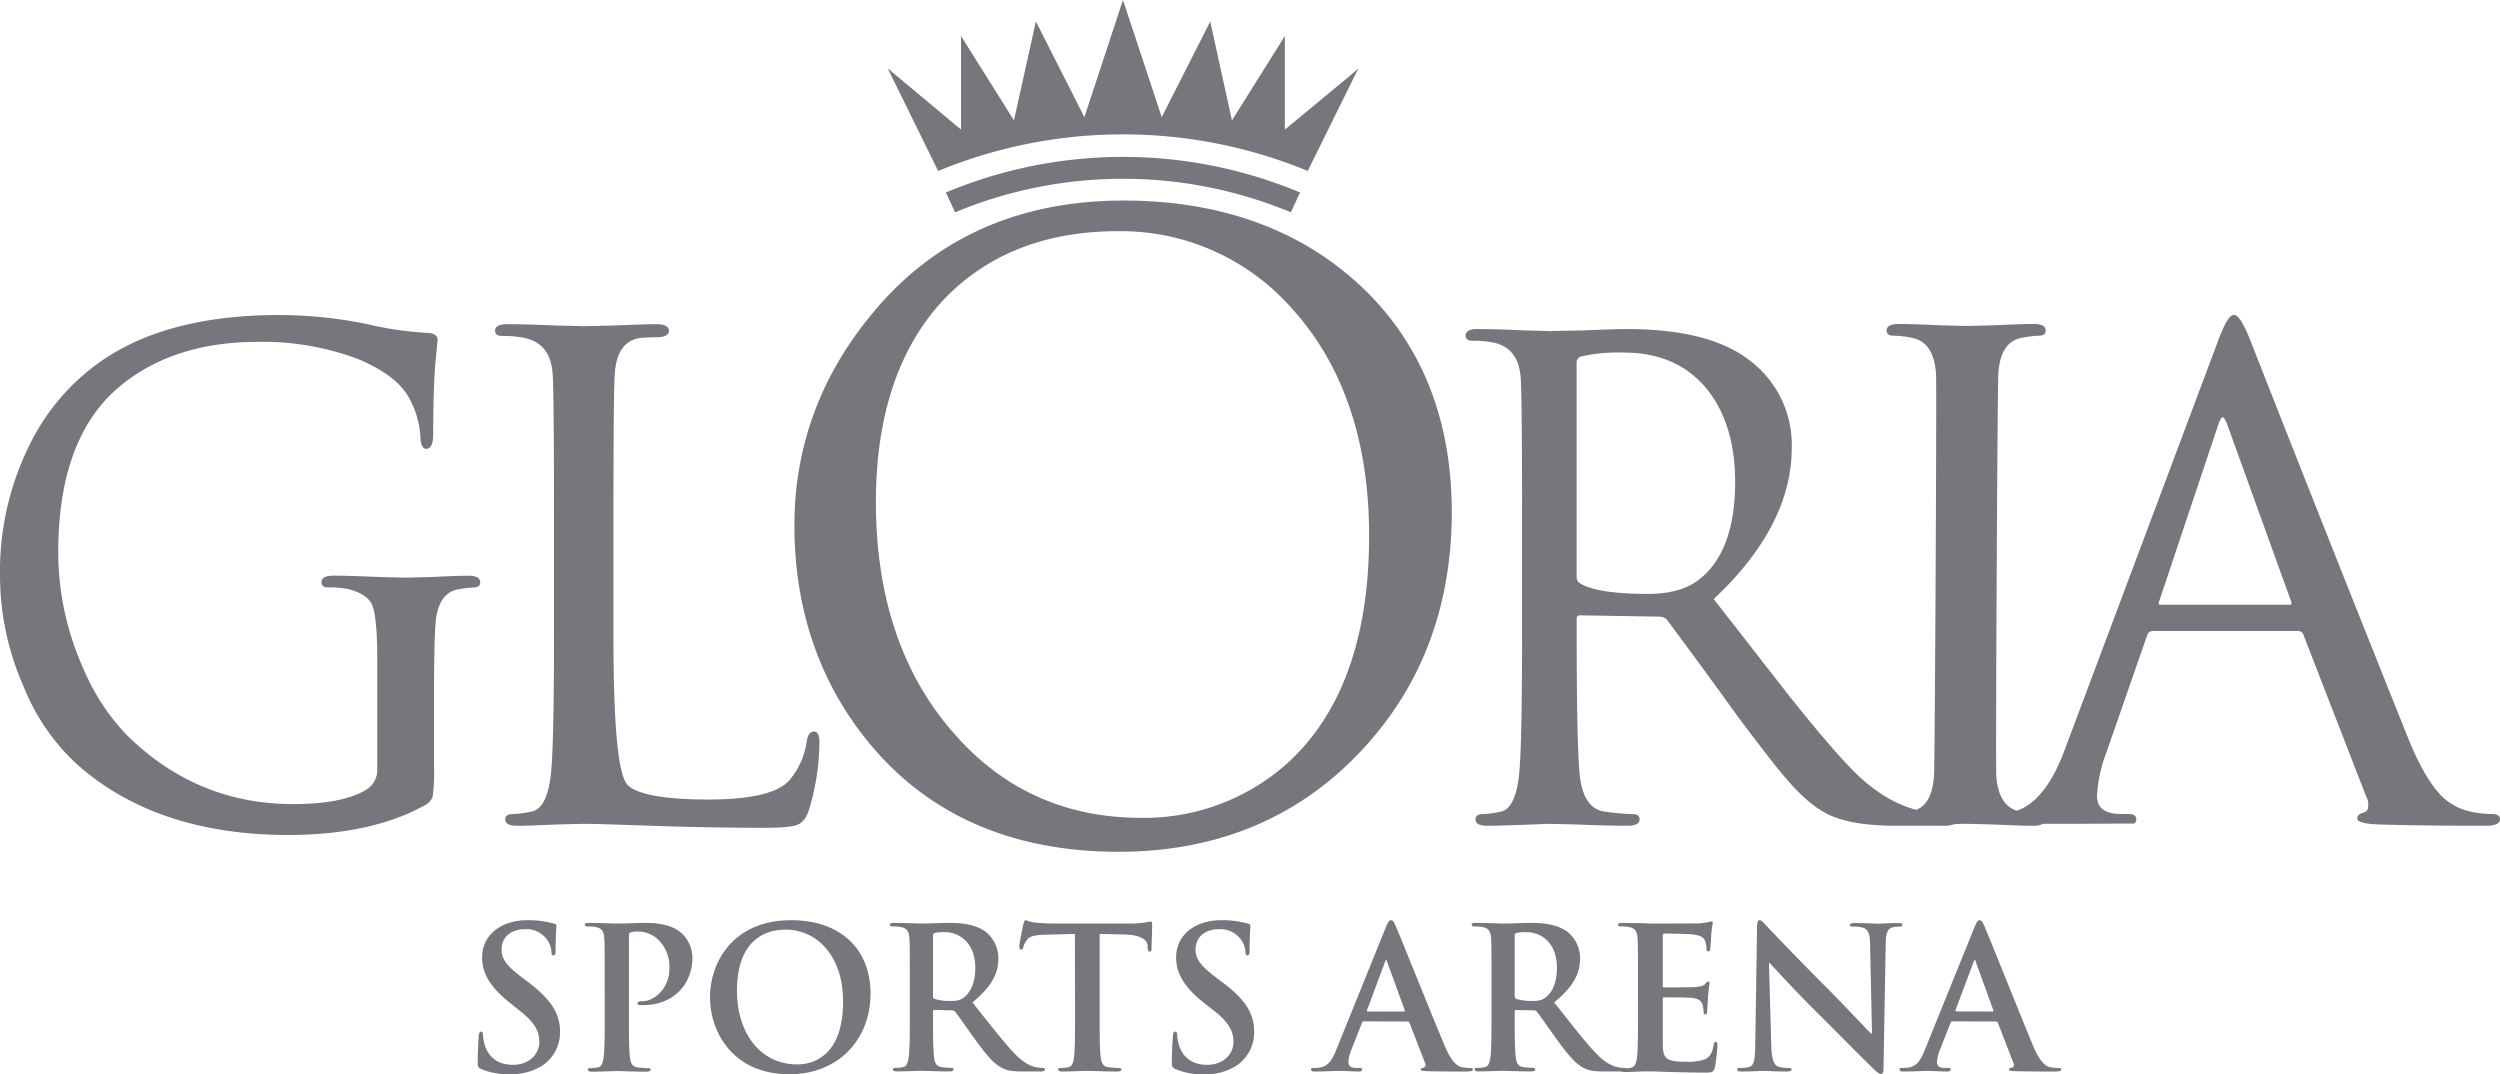 <svg xmlns="http://www.w3.org/2000/svg" viewBox="0 0 566.93 243.61"><defs><style>.cls-1{fill:#75777c;}</style></defs><title>aAsset 10</title><g id="Layer_2" data-name="Layer 2"><g id="Layer_1-2" data-name="Layer 1"><path class="cls-1" d="M109.17,242.45c-.71-.31-.84-.53-.84-1.51,0-2.45.17-5.13.22-5.84s.18-1.16.53-1.16.45.4.45.76a9.54,9.54,0,0,0,.4,2.27c1,3.3,3.61,4.5,6.37,4.5,4,0,6-2.72,6-5.08,0-2.18-.67-4.23-4.37-7.13l-2-1.61c-4.91-3.83-6.6-7-6.6-10.56,0-4.9,4.1-8.42,10.3-8.42a21.3,21.3,0,0,1,5.93.76c.4.09.62.22.62.53,0,.58-.18,1.87-.18,5.35,0,1-.13,1.34-.49,1.34s-.45-.27-.45-.8a5.41,5.41,0,0,0-1.15-2.95,5.68,5.68,0,0,0-4.86-2.18c-3.3,0-5.31,1.92-5.31,4.59,0,2.05,1,3.61,4.73,6.42l1.25.93C125,226.72,127,229.8,127,234a9,9,0,0,1-4.19,7.75,12.87,12.87,0,0,1-7.09,1.83A15.4,15.4,0,0,1,109.17,242.45Z"/><path class="cls-1" d="M137.12,222.22c0-6.78,0-8-.09-9.45s-.44-2.23-1.91-2.54a9.14,9.14,0,0,0-1.74-.13c-.49,0-.76-.09-.76-.41s.31-.4,1-.4c2.37,0,5.17.14,6.42.14,1.83,0,4.41-.14,6.46-.14,5.58,0,7.58,1.87,8.29,2.54a7.75,7.75,0,0,1,2.23,5.31c0,6.33-4.63,10.78-11,10.78a7.39,7.39,0,0,1-.94,0c-.22,0-.53-.09-.53-.4s.31-.49,1.25-.49c2.49,0,6-2.81,6-7.36a8.59,8.59,0,0,0-2.63-6.68,6.64,6.64,0,0,0-4.46-1.74,6.07,6.07,0,0,0-1.74.18c-.22.09-.35.35-.35.84v17.83c0,4.1,0,7.62.22,9.54.13,1.25.4,2.23,1.74,2.41a18.49,18.49,0,0,0,2.27.17c.49,0,.71.14.71.36s-.35.45-.84.45c-2.94,0-5.75-.14-6.91-.14s-3.83.14-5.62.14c-.58,0-.89-.14-.89-.45s.18-.36.72-.36a7.3,7.3,0,0,0,1.6-.17c.89-.18,1.11-1.16,1.29-2.45.22-1.88.22-5.4.22-9.5Z"/><path class="cls-1" d="M161,226.14c0-7.62,5-17.47,18.41-17.47,11.1,0,18,6.46,18,16.67S190.3,243.61,179,243.61C166.19,243.61,161,234,161,226.14Zm30.18.85c0-10-5.75-16.18-13.06-16.18-5.13,0-11,2.85-11,13.95,0,9.27,5.13,16.62,13.69,16.62C184,241.38,191.2,239.87,191.2,227Z"/><path class="cls-1" d="M206.32,222.22c0-6.78,0-8-.09-9.45s-.45-2.23-1.92-2.54a9.14,9.14,0,0,0-1.74-.13c-.49,0-.76-.09-.76-.41s.32-.4,1-.4c2.37,0,5.17.14,6.11.14,1.52,0,4.9-.14,6.29-.14,2.8,0,5.79.27,8.2,1.92a7.75,7.75,0,0,1,3,6.11c0,3.29-1.39,6.32-5.89,10,4,5,7.05,9,9.67,11.72,2.5,2.58,4.33,2.9,5,3a6.88,6.88,0,0,0,1.24.13c.36,0,.54.14.54.36s-.31.45-.85.45H231.9c-2.5,0-3.61-.23-4.77-.85-1.92-1-3.61-3.12-6.11-6.55-1.78-2.45-3.83-5.48-4.41-6.15a.92.92,0,0,0-.8-.31l-3.88-.09c-.22,0-.35.09-.35.35V230c0,4.14,0,7.66.22,9.54.13,1.29.4,2.27,1.74,2.45a20,20,0,0,0,2.18.17c.36,0,.53.14.53.36s-.31.45-.89.45c-2.58,0-5.88-.14-6.55-.14-.85,0-3.65.14-5.44.14-.58,0-.89-.14-.89-.45s.18-.36.72-.36a7.3,7.3,0,0,0,1.6-.17c.89-.18,1.12-1.16,1.29-2.45.23-1.88.23-5.4.23-9.5Zm5.26,3.52c0,.49.08.67.4.8a11.76,11.76,0,0,0,3.38.45c1.79,0,2.37-.18,3.17-.76,1.34-1,2.63-3,2.63-6.69,0-6.32-4.19-8.15-6.82-8.15a9.36,9.36,0,0,0-2.36.18c-.32.08-.4.26-.4.62Z"/><path class="cls-1" d="M243.76,211.79l-6.64.18c-2.58.09-3.65.31-4.32,1.29a5.19,5.19,0,0,0-.76,1.56c-.09.36-.22.53-.49.53s-.4-.22-.4-.71c0-.71.85-4.77.94-5.12.13-.58.26-.85.53-.85a10.55,10.55,0,0,0,1.92.53,44.38,44.38,0,0,0,4.45.23h17.65a21,21,0,0,0,3.08-.23,11.35,11.35,0,0,1,1.2-.22c.31,0,.36.27.36.94,0,.93-.14,4-.14,5.17,0,.44-.13.71-.4.71s-.44-.22-.49-.89l0-.49c-.09-1.16-1.29-2.41-5.26-2.5l-5.62-.13v18.27c0,4.1,0,7.62.23,9.54.13,1.25.4,2.23,1.73,2.41a18.81,18.81,0,0,0,2.28.17c.49,0,.71.14.71.36s-.35.45-.85.45c-2.94,0-5.74-.14-7-.14-1,0-3.84.14-5.62.14-.58,0-.89-.14-.89-.45s.18-.36.71-.36a7.33,7.33,0,0,0,1.61-.17c.89-.18,1.16-1.16,1.29-2.45.22-1.88.22-5.4.22-9.5Z"/><path class="cls-1" d="M266.59,242.45c-.71-.31-.85-.53-.85-1.51,0-2.45.18-5.13.23-5.84s.17-1.16.53-1.16.45.4.45.76a9.06,9.06,0,0,0,.4,2.27c1,3.3,3.61,4.5,6.37,4.5,4,0,6-2.72,6-5.08,0-2.18-.66-4.23-4.36-7.13l-2.05-1.61c-4.91-3.83-6.6-7-6.6-10.56,0-4.9,4.1-8.42,10.29-8.42a21.24,21.24,0,0,1,5.93.76c.4.09.63.22.63.53,0,.58-.18,1.87-.18,5.35,0,1-.14,1.34-.49,1.34s-.45-.27-.45-.8a5.37,5.37,0,0,0-1.16-2.95,5.66,5.66,0,0,0-4.86-2.18c-3.29,0-5.3,1.92-5.3,4.59,0,2.05,1,3.61,4.73,6.42l1.24.93c5.4,4.06,7.31,7.14,7.31,11.37a9,9,0,0,1-4.19,7.75,12.84,12.84,0,0,1-7.08,1.83A15.4,15.4,0,0,1,266.59,242.45Z"/><path class="cls-1" d="M309.25,231.62c-.22,0-.31.09-.4.36l-2.41,6.11a8.7,8.7,0,0,0-.66,2.71c0,.8.4,1.38,1.78,1.38h.67c.53,0,.67.09.67.36s-.27.45-.76.45c-1.43,0-3.34-.14-4.72-.14-.49,0-2.95.14-5.27.14-.57,0-.84-.09-.84-.45s.18-.36.53-.36,1,0,1.39-.08c2-.27,2.89-1.79,3.78-4l11.19-27.64c.53-1.29.8-1.78,1.25-1.78s.67.4,1.11,1.43c1.07,2.45,8.2,20.28,11.06,27.05,1.69,4,3,4.63,3.92,4.86a10,10,0,0,0,1.87.17c.36,0,.58,0,.58.36s-.4.45-2.05.45-4.86,0-8.43-.09c-.8-.05-1.33-.05-1.33-.36s.18-.36.62-.4a.72.72,0,0,0,.4-1l-3.56-9.19a.43.43,0,0,0-.45-.31Zm9.09-2.23c.23,0,.27-.13.23-.26l-4-11c-.05-.18-.09-.4-.22-.4s-.23.22-.27.4L310,229.08c-.05.18,0,.31.17.31Z"/><path class="cls-1" d="M338.23,222.22c0-6.78,0-8-.09-9.45s-.44-2.23-1.91-2.54a9.21,9.21,0,0,0-1.74-.13c-.49,0-.76-.09-.76-.41s.31-.4,1-.4c2.36,0,5.17.14,6.11.14,1.51,0,4.9-.14,6.28-.14,2.81,0,5.79.27,8.2,1.92a7.72,7.72,0,0,1,3,6.11c0,3.29-1.38,6.32-5.88,10,4,5,7,9,9.67,11.72,2.5,2.58,4.33,2.9,5,3a6.89,6.89,0,0,0,1.25.13c.36,0,.54.14.54.36s-.32.45-.85.45h-4.24c-2.49,0-3.6-.23-4.76-.85-1.92-1-3.62-3.12-6.11-6.55-1.78-2.45-3.83-5.48-4.41-6.15a.94.94,0,0,0-.81-.31l-3.87-.09c-.22,0-.36.09-.36.35V230c0,4.14,0,7.66.22,9.54.14,1.29.4,2.27,1.74,2.45a20.16,20.16,0,0,0,2.19.17c.35,0,.53.14.53.36s-.31.45-.89.45c-2.59,0-5.88-.14-6.55-.14-.85,0-3.66.14-5.44.14-.58,0-.89-.14-.89-.45s.18-.36.71-.36a7.4,7.4,0,0,0,1.61-.17c.89-.18,1.11-1.16,1.29-2.45.22-1.88.22-5.4.22-9.5Zm5.26,3.52c0,.49.09.67.4.8a11.88,11.88,0,0,0,3.39.45c1.78,0,2.36-.18,3.16-.76,1.34-1,2.63-3,2.63-6.69,0-6.32-4.19-8.15-6.82-8.15a9.46,9.46,0,0,0-2.36.18c-.31.08-.4.26-.4.62Z"/><path class="cls-1" d="M371.44,222.22c0-6.78,0-8-.09-9.45s-.44-2.23-1.91-2.54a9.21,9.21,0,0,0-1.74-.13c-.49,0-.76-.09-.76-.41s.32-.4,1-.4c1.21,0,2.5.05,3.61.05s2.19.09,2.81.09c1.43,0,10.3,0,11.14-.05a17.73,17.73,0,0,0,1.92-.27,4.57,4.57,0,0,1,.71-.17c.23,0,.27.17.27.4s-.22.85-.36,2.89c0,.45-.13,2.41-.22,3,0,.22-.13.49-.45.49s-.39-.23-.39-.63a4.83,4.83,0,0,0-.27-1.6c-.31-.8-.76-1.34-3-1.61-.76-.09-5.44-.18-6.33-.18-.22,0-.31.14-.31.45v11.28c0,.31,0,.49.31.49,1,0,6.11,0,7.13-.09s1.74-.22,2.14-.67.49-.58.71-.58.32.09.32.36-.18,1-.36,3.25c0,.89-.18,2.67-.18,3s0,.84-.4.84a.35.35,0,0,1-.4-.4,10.29,10.29,0,0,0-.18-1.6c-.22-.89-.84-1.56-2.49-1.74-.85-.09-5.26-.13-6.33-.13-.23,0-.27.17-.27.44v3.52c0,1.52,0,5.62,0,6.91.09,3.08.8,3.74,5.35,3.74a11.4,11.4,0,0,0,4.19-.53c1.16-.54,1.69-1.47,2-3.3.09-.49.18-.67.49-.67s.36.36.36.8a35.3,35.3,0,0,1-.58,5c-.31,1.16-.71,1.16-2.41,1.16-3.34,0-5.79-.09-7.71-.13s-3.29-.14-4.63-.14c-.49,0-1.47,0-2.54.05s-2.19.09-3.08.09c-.58,0-.89-.14-.89-.45s.18-.36.71-.36a7.33,7.33,0,0,0,1.61-.17c.89-.18,1.12-1.16,1.29-2.45.22-1.88.22-5.4.22-9.5Z"/><path class="cls-1" d="M401.67,236.93c.09,3.47.67,4.63,1.56,4.94a7,7,0,0,0,2.32.31c.49,0,.75.09.75.36s-.4.45-1,.45c-2.9,0-4.68-.14-5.53-.14-.4,0-2.49.14-4.81.14-.58,0-1-.05-1-.45s.26-.36.71-.36a7.88,7.88,0,0,0,2-.22c1.16-.36,1.33-1.65,1.38-5.52l.4-26.25c0-.9.13-1.52.58-1.52s.89.58,1.65,1.38c.53.58,7.31,7.71,13.81,14.17,3,3,9.05,9.45,9.81,10.17h.22l-.44-20c0-2.72-.45-3.56-1.52-4a7.47,7.47,0,0,0-2.36-.26c-.54,0-.71-.14-.71-.41s.49-.4,1.16-.4c2.31,0,4.45.14,5.39.14.49,0,2.18-.14,4.37-.14.58,0,1,.05,1,.4s-.27.41-.8.41a5,5,0,0,0-1.34.13c-1.25.36-1.6,1.29-1.65,3.79l-.49,28.12c0,1-.17,1.38-.58,1.38s-1-.49-1.51-1c-2.81-2.67-8.51-8.51-13.15-13.1-4.86-4.81-9.8-10.25-10.61-11.1h-.13Z"/><path class="cls-1" d="M442.73,231.62c-.22,0-.31.09-.4.36l-2.41,6.11a8.79,8.79,0,0,0-.67,2.71c0,.8.4,1.38,1.79,1.38h.66c.54,0,.67.09.67.36s-.26.45-.76.45c-1.42,0-3.34-.14-4.72-.14-.49,0-2.94.14-5.26.14-.58,0-.85-.09-.85-.45s.18-.36.54-.36,1,0,1.38-.08c2.05-.27,2.9-1.79,3.79-4l11.19-27.64c.53-1.29.8-1.78,1.25-1.78s.66.4,1.11,1.43c1.07,2.45,8.2,20.28,11,27.05,1.7,4,3,4.63,3.92,4.86a10.08,10.08,0,0,0,1.88.17c.35,0,.58,0,.58.36s-.41.45-2.05.45-4.86,0-8.43-.09c-.8-.05-1.34-.05-1.34-.36s.18-.36.63-.4a.73.73,0,0,0,.4-1l-3.57-9.19a.43.43,0,0,0-.44-.31Zm9.09-2.23c.23,0,.27-.13.23-.26l-4-11c0-.18-.09-.4-.22-.4s-.22.22-.27.4l-4.1,10.92c0,.18,0,.31.18.31Z"/><path class="cls-1" d="M565.11,184.6a22.56,22.56,0,0,1-5-.59,13.58,13.58,0,0,1-6-3.08c-2.72-2.55-5.44-7.15-8.07-13.67-15-37.45-27-67.82-35.8-90.27-2-4.93-3-5.57-3.65-5.57s-1.68.69-3.64,6l-34.88,93c-2.7,7.15-6.14,11.61-10.22,13.25h0a.73.73,0,0,0-.43.18l-.05,0c-2.81-.88-4.39-3.55-4.67-8-.17-2.73.26-87.76.46-91,.3-5,2.08-7.69,5.45-8.27a24.78,24.78,0,0,1,3.79-.45c1.32,0,1.51-.74,1.51-1.18,0-1-.92-1.48-2.74-1.48s-4.82.1-9.07.3l-6,.15-6.14-.15c-4.2-.2-7.36-.3-9.39-.3-1.81,0-2.74.5-2.74,1.48,0,.44.2,1.18,1.52,1.18a21.38,21.38,0,0,1,4.69.59c3,.76,4.71,3.5,5,8.13.17,2.74-.26,87.77-.46,91-.25,4.2-1.57,6.76-4,7.81-5.37-1.41-10.57-4.8-15.49-10.1-3.7-3.91-8.39-9.49-14-16.58-1.31-1.69-6.39-8.21-16.47-21.13,11.75-11,17.7-22.55,17.7-34.27a24,24,0,0,0-10.26-20.38c-6-4.36-15.12-6.58-27.1-6.58-1.76,0-5,.1-9.86.3l-7.5.15v.06c-.54-.08-2-.12-6-.21-4.32-.2-7.88-.3-10.6-.3-1.75,0-2.64.5-2.64,1.47,0,.44.19,1.18,1.46,1.18a24.06,24.06,0,0,1,4.94.43c3.82.87,5.82,3.55,6.11,8.19.19,3.26.29,14,.29,32V144c0,17.5-.25,28.3-.73,32.12-.57,4.79-1.94,7.45-4,7.91a22.25,22.25,0,0,1-4.21.59c-1.4,0-1.6.73-1.6,1.17,0,1,.88,1.47,2.63,1.47,2.47,0,7.11-.15,13.79-.44l6.21.14c4.62.2,8.63.3,11.93.3,1.75,0,2.64-.5,2.64-1.47,0-.44-.19-1.17-1.46-1.17a51.8,51.8,0,0,1-6.58-.59c-3.08-.47-4.93-3.13-5.5-7.9-.49-4.32-.73-15.13-.73-32.13v-3.56c0-.79.37-.9.74-.9l18.1.3a2.34,2.34,0,0,1,1.68.77c6.31,8.49,11.7,15.87,16.05,21.93,5.56,7.41,9.07,11.92,10.75,13.8,3.24,3.87,6.34,6.58,9.2,8.07,3.45,1.89,8.8,2.85,15.88,2.85h10.45a8.13,8.13,0,0,0,2.92-.39l2.31-.06,6.14.15c4.26.2,7.33.3,9.38.3a4,4,0,0,0,2.14-.44H469l.86,0,.61,0,13.4-.07H484l.08-.08a1.15,1.15,0,0,0,.38-.9c0-.54-.31-1.18-1.82-1.18h-1.53c-3.74,0-5.56-1.33-5.56-4.06a31.68,31.68,0,0,1,2.14-9.94l9.21-26.49a1.33,1.33,0,0,1,1.28-1h33a1.2,1.2,0,0,1,1.12.72l14.29,36.82a3.81,3.81,0,0,1,.32,2.91,1.51,1.51,0,0,1-1.06.76c-1.06.29-1.28.88-1.28,1.32s.58,1.19,4.88,1.33c6,.2,14.17.3,24.14.3.82,0,3.35,0,3.35-1.48C566.93,185.24,566.61,184.6,565.11,184.6ZM504,94.6c.1,0,.46.11,1,1.45l14.59,40.41a.77.77,0,0,1,0,.58c-.07.09-.23.1-.36.1H489.82a.3.3,0,0,1-.22-.06s-.09-.18,0-.61l13.52-40.41C503.66,94.69,503.94,94.6,504,94.6ZM358.41,132.34a1.64,1.64,0,0,1-.88-1.53V82.35a1.43,1.43,0,0,1,1-1.51,38.16,38.16,0,0,1,9.78-.88c7.72,0,13.89,2.61,18.33,7.76s6.84,12.43,6.84,21.6c0,10.91-3,18.52-8.85,22.59-2.69,1.84-6.35,2.77-10.88,2.77C366.16,134.68,361,133.89,358.41,132.34Z"/><path class="cls-1" d="M308,64.32c-13.71-12.5-31.61-18.84-53.22-18.84-23.75,0-42.87,8.56-56.82,25.44-11.82,14.12-17.81,30.34-17.81,48.21,0,19.25,5.8,36,17.24,49.72,13.45,16.13,32.38,24.31,56.26,24.31,22.24,0,40.72-7.67,54.93-22.79,13.7-14.5,20.64-32.75,20.64-54.24S322.05,77.2,308,64.32ZM291,173.9a48.69,48.69,0,0,1-32.28,11.56c-17.19,0-31.53-6.53-42.62-19.42-11.59-13.26-17.47-30.81-17.47-52.16,0-19.72,5.24-35.25,15.58-46.15,9.83-10.15,23-15.3,39.23-15.3A51.59,51.59,0,0,1,293,70c11.59,12.77,17.47,30.07,17.47,51.41C310.51,145.08,303.94,162.75,291,173.9Z"/><path class="cls-1" d="M106.25,130.56c-1.76,0-4.57.09-8.59.3L92,131l-6-.15c-4.27-.2-7.79-.3-10.48-.3-1.73,0-2.61.49-2.61,1.48,0,.44.19,1.18,1.44,1.18a19.68,19.68,0,0,1,4.87.44c2.8.77,4.55,2,5.2,3.59s1.13,5.53,1.13,11.55v25.45a5.29,5.29,0,0,1-2.76,5c-3.53,2.06-9,3.1-16.43,3.1-14.58,0-27.33-5.36-37.88-15.93A49.5,49.5,0,0,1,19,151.83a64.45,64.45,0,0,1-5.79-26.68C13.21,107.76,18,95,27.5,87.35c8-6.52,18.36-9.82,30.92-9.82A61.27,61.27,0,0,1,81.14,81.4c5.44,2.26,9.21,5,11.21,8.13a20.51,20.51,0,0,1,3,9.74c0,.62.17,2.51,1.3,2.51,1.59,0,1.59-2.58,1.59-3.43,0-6,.15-11.23.44-15.39.45-5,.54-5.74.56-5.83l-.1,0h.12c0-.66-.35-1.48-2-1.62A78,78,0,0,1,85.52,74a99.16,99.16,0,0,0-22.3-2.56c-16,0-29,3.19-38.82,9.48A49.5,49.5,0,0,0,7.3,99.72,64.47,64.47,0,0,0,0,130.39,62.36,62.36,0,0,0,5.4,155.8a48.07,48.07,0,0,0,12,17.46c11.92,10.68,28.07,16.09,48,16.09,12.49,0,22.91-2.27,31-6.77a3.39,3.39,0,0,0,1.73-2,37.94,37.94,0,0,0,.3-6.36V157.49c0-7.07.1-12.31.29-15.56.28-4.92,2-7.7,5.14-8.27a23,23,0,0,1,3.59-.44c1.26,0,1.45-.74,1.45-1.18C108.86,131.05,108,130.56,106.25,130.56Z"/><path class="cls-1" d="M184.61,165.89c-.87,0-1.43.73-1.66,2.18a17.2,17.2,0,0,1-3.93,8.84c-2.5,2.92-8.68,4.4-18.38,4.4s-15.95-1.09-18.23-3.21-3.3-13.75-3.3-34.24V117.22c0-18.16.1-29,.3-32.32.3-5,2.19-7.69,5.73-8.27,1.43-.1,2.82-.15,4.15-.15,1.6-.11,2.42-.61,2.42-1.48s-.93-1.48-2.75-1.48-5.06.1-9.84.3l-6.74.15-6.3-.15c-4.5-.2-8.23-.3-11.07-.3-1.82,0-2.74.5-2.74,1.48,0,.44.19,1.18,1.51,1.18a25.3,25.3,0,0,1,5.16.45c4,.87,6.09,3.58,6.39,8.27.2,3.28.3,14.15.3,32.32v26.34c0,17.68-.25,28.59-.76,32.45-.6,4.84-2,7.53-4.23,8a23.58,23.58,0,0,1-4.4.6c-1.45,0-1.67.74-1.67,1.18,0,1,.92,1.48,2.74,1.48s4.72-.1,8.77-.3l6.29-.15c1.85,0,7.07.15,15.51.45,8.59.3,17.23.45,25.67.45,4,0,6.42-.26,7.48-.77s1.93-1.6,2.47-3.48a53.07,53.07,0,0,0,2.32-15.05C185.82,167.79,185.82,165.89,184.61,165.89Z"/><path class="cls-1" d="M201.93,16.77h0l10.82,22,.25-.1a109.93,109.93,0,0,1,83.32,0l.24.1,10.83-21.95h0l.66-1.3-2.11,1.81L291.37,29.39V8.17l-12,19.13L274.45,4.87l-11,21.69L254.66,0l-8.75,26.56-11-21.69L229.94,27.3l-12-19.13V29.39l-15.58-13h0l-1.07-.91Z"/><path class="cls-1" d="M214.77,43.54l-.27.11,2.1,4.5.25-.11a99.06,99.06,0,0,1,75.62,0l.25.11,2.1-4.5-.27-.11a103.93,103.93,0,0,0-79.78,0Z"/></g></g></svg>